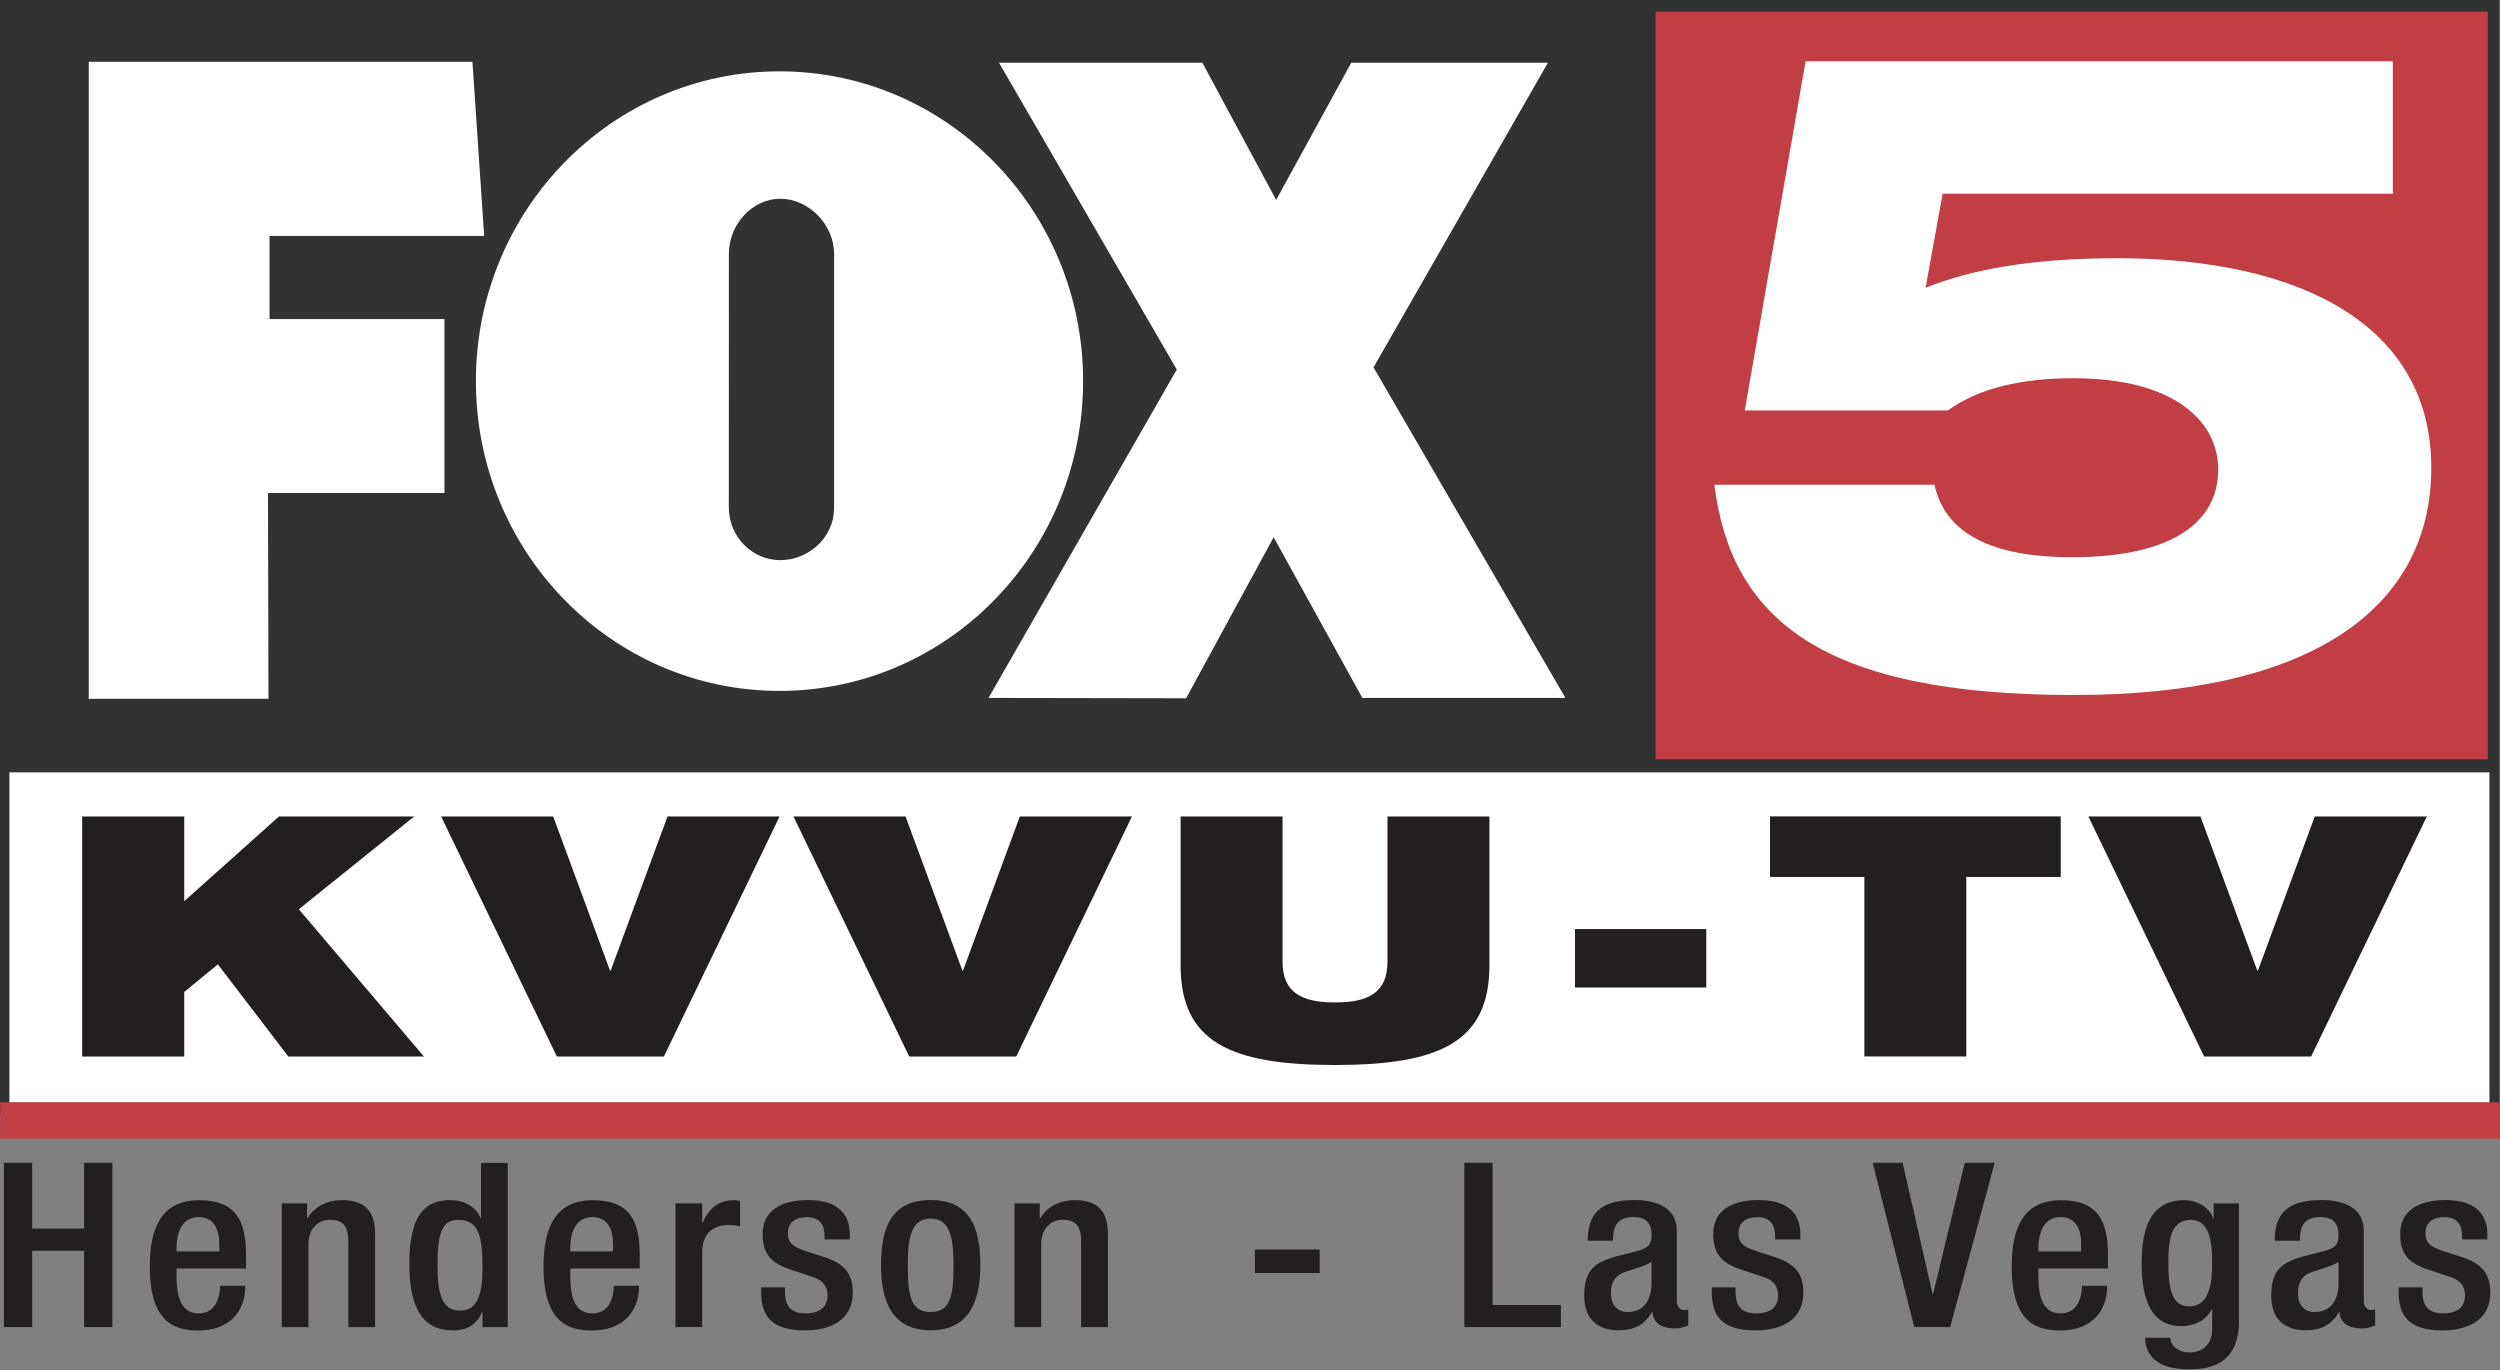 <?xml version="1.0" encoding="UTF-8" standalone="no"?>
<svg
   xmlns:dc="http://purl.org/dc/elements/1.1/"
   xmlns:cc="http://creativecommons.org/ns#"
   xmlns:rdf="http://www.w3.org/1999/02/22-rdf-syntax-ns#"
   xmlns:svg="http://www.w3.org/2000/svg"
   xmlns="http://www.w3.org/2000/svg"
   xmlns:xlink="http://www.w3.org/1999/xlink"
   xmlns:sodipodi="http://sodipodi.sourceforge.net/DTD/sodipodi-0.dtd"
   xmlns:inkscape="http://www.inkscape.org/namespaces/inkscape"
   version="1.1"
   id="Layer_1"
   x="0px"
   y="0px"
   width="458"
   height="251"
   viewBox="0 0 458 251"
   enable-background="new 0 0 1236.67 792"
   xml:space="preserve">
<rect x="0" y="0" width="458" height="251" fill="#808080" stroke="none"/>
<rect
   style="fill:#333233"
   x="-3.9234437e-005"
   y="0.003"
   width="457.911"
   height="204.51"
   id="rect2231" /><rect
   style="fill:#ffffff"
   x="1.73"
   y="141.5"
   width="454.336"
   height="60.507"
   id="rect2233" /><rect
   style="fill:#c03e44"
   x="303.31"
   y="2.141"
   width="152.45"
   height="136.955"
   id="rect2235" /><rect
   style="fill:#c03e44"
   x="0.038"
   y="201.943"
   width="457.962"
   height="6.666"
   id="rect2237" /><path
   style="fill:#ffffff"
   inkscape:connector-curvature="0"
   id="path2247"
   d="m 377.889,535.55 h 8.456 v 1.908 h -6.483 l -0.245,1.353 c 0.644,-0.257 1.508,-0.425 2.758,-0.425 2.668,0 4.524,0.979 4.524,3.017 0,1.998 -1.689,3.273 -5.143,3.273 -3.635,0 -4.937,-1.095 -5.181,-3.028 h 3.17 c 0.168,0.785 0.98,1.044 1.973,1.044 1.507,0 2.113,-0.541 2.113,-1.264 0,-0.683 -0.618,-1.314 -2.088,-1.314 -0.734,0 -1.366,0.142 -1.804,0.464 h -2.926 l 0.876,-5.028 z"
   clip-path="url(#SVGID_180_)"
   transform="matrix(12.722,0,0,12.722,-4476.718,-6802.043)" /><polygon
   style="fill:#ffffff"
   points="358.86,538.065 355.769,538.065 355.769,539.262 358.288,539.262 358.288,541.767 355.747,541.767 355.754,544.731 353.166,544.731 353.166,535.558 358.691,535.558 "
   id="polygon2249"
   transform="matrix(12.722,0,0,12.722,-4476.718,-6802.043)" /><polygon
   style="fill:#ffffff"
   points="371.347,535.571 370.265,537.547 369.202,535.571 366.274,535.571 368.834,539.989 366.123,544.718 368.968,544.723 370.229,542.404 371.506,544.718 374.43,544.718 371.667,539.958 374.178,535.571 "
   id="polygon2251"
   transform="matrix(12.722,0,0,12.722,-4476.718,-6802.043)" /><path
   style="fill:#ffffff"
   inkscape:connector-curvature="0"
   id="path2261"
   d="m 363.125,542.734 c -0.409,0 -0.742,-0.34 -0.742,-0.758 l 0.001,-3.654 c 0,-0.418 0.332,-0.792 0.741,-0.792 0.41,0 0.774,0.374 0.774,0.792 v 3.665 c -10e-4,0.418 -0.364,0.747 -0.774,0.747 m -0.012,-7.039 c -2.415,0 -4.372,1.997 -4.372,4.461 0,2.464 1.957,4.461 4.372,4.461 2.414,0 4.372,-1.997 4.372,-4.461 0,-2.464 -1.959,-4.461 -4.372,-4.461"
   clip-path="url(#SVGID_182_)"
   transform="matrix(12.722,0,0,12.722,-4476.718,-6802.043)" /><polygon
   style="fill:#231f20"
   points="353.099,552.36 353.099,551.412 353.506,551.412 353.506,553.778 353.099,553.778 353.099,552.679 352.351,552.679 352.351,553.778 351.944,553.778 351.944,551.412 352.351,551.412 352.351,552.36 "
   id="polygon2263"
   transform="matrix(12.722,0,0,12.722,-4476.718,-6802.043)" /><path
   style="fill:#231f20"
   inkscape:connector-curvature="0"
   id="path2273"
   d="m 355.046,552.688 v -0.096 c 0,-0.226 -0.079,-0.398 -0.297,-0.398 -0.245,0 -0.32,0.226 -0.32,0.458 v 0.036 h 0.617 z m -0.616,0.246 v 0.103 c 0,0.239 0.032,0.544 0.32,0.544 0.275,0 0.307,-0.293 0.307,-0.397 h 0.364 c 0,0.395 -0.257,0.643 -0.674,0.643 -0.314,0 -0.702,-0.086 -0.702,-0.912 0,-0.467 0.107,-0.964 0.709,-0.964 0.535,0 0.677,0.298 0.677,0.796 v 0.188 h -1.001 z"
   clip-path="url(#SVGID_184_)"
   transform="matrix(12.722,0,0,12.722,-4476.718,-6802.043)" /><path
   style="fill:#231f20"
   inkscape:connector-curvature="0"
   id="path2275"
   d="m 355.945,551.996 h 0.364 v 0.208 h 0.01 c 0.097,-0.159 0.278,-0.254 0.492,-0.254 0.293,0 0.478,0.122 0.478,0.483 v 1.346 h -0.385 v -1.224 c 0,-0.231 -0.075,-0.322 -0.267,-0.322 -0.157,0 -0.307,0.116 -0.307,0.349 v 1.197 h -0.385 v -1.783 z"
   clip-path="url(#SVGID_184_)"
   transform="matrix(12.722,0,0,12.722,-4476.718,-6802.043)" /><path
   style="fill:#231f20"
   inkscape:connector-curvature="0"
   id="path2277"
   d="m 358.487,552.234 c -0.221,0 -0.299,0.166 -0.299,0.646 0,0.405 0.057,0.66 0.324,0.66 0.264,0 0.324,-0.252 0.324,-0.633 0,-0.428 -0.053,-0.673 -0.349,-0.673 m 0.349,1.327 h -0.006 c -0.051,0.116 -0.147,0.265 -0.421,0.265 -0.449,0 -0.627,-0.348 -0.627,-0.961 0,-0.792 0.299,-0.915 0.591,-0.915 0.207,0 0.364,0.096 0.435,0.255 h 0.007 v -0.792 h 0.385 v 2.366 h -0.364 v -0.218 z"
   clip-path="url(#SVGID_184_)"
   transform="matrix(12.722,0,0,12.722,-4476.718,-6802.043)" /><path
   style="fill:#231f20"
   inkscape:connector-curvature="0"
   id="path2279"
   d="m 360.716,552.688 v -0.096 c 0,-0.226 -0.079,-0.398 -0.297,-0.398 -0.245,0 -0.32,0.226 -0.32,0.458 v 0.036 h 0.617 z m -0.616,0.246 v 0.103 c 0,0.239 0.032,0.544 0.32,0.544 0.275,0 0.307,-0.293 0.307,-0.397 h 0.364 c 0,0.395 -0.257,0.643 -0.674,0.643 -0.314,0 -0.702,-0.086 -0.702,-0.912 0,-0.467 0.107,-0.964 0.709,-0.964 0.534,0 0.677,0.298 0.677,0.796 v 0.188 H 360.1 z"
   clip-path="url(#SVGID_184_)"
   transform="matrix(12.722,0,0,12.722,-4476.718,-6802.043)" /><path
   style="fill:#231f20"
   inkscape:connector-curvature="0"
   id="path2281"
   d="M 361.615,551.996 H 362 v 0.277 h 0.007 c 0.086,-0.198 0.228,-0.323 0.445,-0.323 0.043,0 0.068,0.006 0.093,0.013 v 0.365 c -0.028,-0.007 -0.097,-0.021 -0.16,-0.021 -0.175,0 -0.385,0.072 -0.385,0.404 v 1.067 h -0.385 v -1.782 z"
   clip-path="url(#SVGID_184_)"
   transform="matrix(12.722,0,0,12.722,-4476.718,-6802.043)" /><path
   style="fill:#231f20"
   inkscape:connector-curvature="0"
   id="path2283"
   d="m 363.762,552.517 v -0.047 c 0,-0.143 -0.054,-0.275 -0.253,-0.275 -0.154,0 -0.275,0.066 -0.275,0.232 0,0.139 0.068,0.195 0.271,0.262 l 0.246,0.079 c 0.285,0.09 0.417,0.231 0.417,0.515 0,0.38 -0.3,0.543 -0.688,0.543 -0.485,0 -0.631,-0.209 -0.631,-0.554 v -0.066 h 0.343 v 0.058 c 0,0.205 0.078,0.317 0.299,0.317 0.21,0 0.314,-0.1 0.314,-0.262 0,-0.133 -0.075,-0.219 -0.211,-0.262 l -0.313,-0.104 c -0.29,-0.093 -0.411,-0.229 -0.411,-0.514 0,-0.335 0.261,-0.49 0.657,-0.49 0.488,0 0.598,0.265 0.598,0.487 v 0.08 h -0.363 z"
   clip-path="url(#SVGID_184_)"
   transform="matrix(12.722,0,0,12.722,-4476.718,-6802.043)" /><path
   style="fill:#231f20"
   inkscape:connector-curvature="0"
   id="path2285"
   d="m 365.288,553.561 c 0.281,0 0.331,-0.219 0.331,-0.673 0,-0.396 -0.05,-0.673 -0.331,-0.673 -0.278,0 -0.328,0.277 -0.328,0.673 0,0.454 0.05,0.673 0.328,0.673 m 0,-1.612 c 0.56,0 0.717,0.384 0.717,0.938 0,0.553 -0.183,0.937 -0.717,0.937 -0.532,0 -0.713,-0.384 -0.713,-0.937 0,-0.554 0.157,-0.938 0.713,-0.938"
   clip-path="url(#SVGID_184_)"
   transform="matrix(12.722,0,0,12.722,-4476.718,-6802.043)" /><path
   style="fill:#231f20"
   inkscape:connector-curvature="0"
   id="path2287"
   d="m 366.497,551.996 h 0.364 v 0.208 h 0.011 c 0.096,-0.159 0.277,-0.254 0.492,-0.254 0.292,0 0.478,0.122 0.478,0.483 v 1.346 h -0.385 v -1.224 c 0,-0.231 -0.075,-0.322 -0.268,-0.322 -0.157,0 -0.307,0.116 -0.307,0.349 v 1.197 h -0.385 v -1.783 z"
   clip-path="url(#SVGID_184_)"
   transform="matrix(12.722,0,0,12.722,-4476.718,-6802.043)" /><rect
   style="fill:#231f20"
   x="229.89"
   y="228.914"
   width="11.883"
   height="4.3"
   id="rect2289" /><polygon
   style="fill:#231f20"
   points="374.365,553.46 374.365,553.778 372.975,553.778 372.975,551.412 373.381,551.412 373.381,553.46 "
   id="polygon2291"
   transform="matrix(12.722,0,0,12.722,-4476.718,-6802.043)" /><path
   style="fill:#231f20"
   inkscape:connector-curvature="0"
   id="path2301"
   d="m 375.67,552.838 c -0.1,0.072 -0.314,0.115 -0.428,0.165 -0.11,0.051 -0.157,0.155 -0.157,0.288 0,0.149 0.078,0.27 0.239,0.27 0.232,0 0.346,-0.163 0.346,-0.424 v -0.299 z m 0.364,0.569 c 0,0.066 0.043,0.126 0.1,0.126 0.025,0 0.05,-0.004 0.065,-0.01 v 0.232 c -0.047,0.02 -0.115,0.043 -0.189,0.043 -0.172,0 -0.314,-0.063 -0.325,-0.235 h -0.007 c -0.104,0.176 -0.253,0.261 -0.478,0.261 -0.307,0 -0.499,-0.159 -0.499,-0.5 0,-0.396 0.185,-0.479 0.446,-0.56 l 0.299,-0.076 c 0.139,-0.036 0.225,-0.073 0.225,-0.229 0,-0.161 -0.061,-0.265 -0.264,-0.265 -0.257,0 -0.292,0.169 -0.292,0.341 h -0.364 c 0,-0.378 0.168,-0.586 0.674,-0.586 0.339,0 0.609,0.123 0.609,0.438 v 1.02 z"
   clip-path="url(#SVGID_186_)"
   transform="matrix(12.722,0,0,12.722,-4476.718,-6802.043)" /><path
   style="fill:#231f20"
   inkscape:connector-curvature="0"
   id="path2303"
   d="m 377.45,552.517 v -0.047 c 0,-0.143 -0.054,-0.275 -0.253,-0.275 -0.153,0 -0.274,0.066 -0.274,0.232 0,0.139 0.068,0.195 0.271,0.262 l 0.245,0.079 c 0.285,0.09 0.418,0.231 0.418,0.515 0,0.38 -0.3,0.543 -0.688,0.543 -0.485,0 -0.631,-0.209 -0.631,-0.554 v -0.066 h 0.342 v 0.058 c 0,0.205 0.078,0.317 0.299,0.317 0.211,0 0.314,-0.1 0.314,-0.262 0,-0.133 -0.075,-0.219 -0.21,-0.262 l -0.314,-0.104 c -0.289,-0.093 -0.41,-0.229 -0.41,-0.514 0,-0.335 0.26,-0.49 0.656,-0.49 0.488,0 0.599,0.265 0.599,0.487 v 0.08 h -0.364 z"
   clip-path="url(#SVGID_186_)"
   transform="matrix(12.722,0,0,12.722,-4476.718,-6802.043)" /><polygon
   style="fill:#231f20"
   points="379.454,553.778 378.855,551.412 379.286,551.412 379.717,553.302 379.725,553.302 380.181,551.412 380.612,551.412 379.971,553.778 "
   id="polygon2305"
   transform="matrix(12.722,0,0,12.722,-4476.718,-6802.043)" /><path
   style="fill:#231f20"
   inkscape:connector-curvature="0"
   id="path2315"
   d="m 381.858,552.688 v -0.096 c 0,-0.226 -0.078,-0.398 -0.296,-0.398 -0.246,0 -0.321,0.226 -0.321,0.458 v 0.036 h 0.617 z m -0.617,0.246 v 0.103 c 0,0.239 0.033,0.544 0.321,0.544 0.274,0 0.307,-0.293 0.307,-0.397 h 0.363 c 0,0.395 -0.256,0.643 -0.674,0.643 -0.313,0 -0.701,-0.086 -0.701,-0.912 0,-0.467 0.107,-0.964 0.708,-0.964 0.535,0 0.678,0.298 0.678,0.796 v 0.188 h -1.002 z"
   clip-path="url(#SVGID_188_)"
   transform="matrix(12.722,0,0,12.722,-4476.718,-6802.043)" /><path
   style="fill:#231f20"
   inkscape:connector-curvature="0"
   id="path2317"
   d="m 383.413,553.48 c 0.299,0 0.331,-0.352 0.331,-0.633 0,-0.292 -0.039,-0.613 -0.306,-0.613 -0.278,0 -0.325,0.265 -0.325,0.597 0,0.305 0.014,0.649 0.3,0.649 m -0.271,0.451 c 0,0.109 0.107,0.212 0.278,0.212 0.199,0 0.324,-0.13 0.324,-0.335 v -0.288 h -0.007 c -0.071,0.156 -0.25,0.245 -0.434,0.245 -0.45,0 -0.575,-0.41 -0.575,-0.896 0,-0.393 0.065,-0.918 0.61,-0.918 0.225,0 0.385,0.135 0.421,0.264 h 0.006 v -0.218 h 0.364 v 1.697 c 0,0.434 -0.199,0.694 -0.716,0.694 -0.57,0 -0.634,-0.311 -0.634,-0.457 h 0.363 z"
   clip-path="url(#SVGID_188_)"
   transform="matrix(12.722,0,0,12.722,-4476.718,-6802.043)" /><path
   style="fill:#231f20"
   inkscape:connector-curvature="0"
   id="path2319"
   d="m 385.563,552.838 c -0.099,0.072 -0.313,0.115 -0.428,0.165 -0.11,0.051 -0.156,0.155 -0.156,0.288 0,0.149 0.078,0.27 0.238,0.27 0.232,0 0.346,-0.163 0.346,-0.424 v -0.299 z m 0.364,0.569 c 0,0.066 0.043,0.126 0.1,0.126 0.024,0 0.05,-0.004 0.064,-0.01 v 0.232 c -0.046,0.02 -0.114,0.043 -0.189,0.043 -0.171,0 -0.313,-0.063 -0.325,-0.235 h -0.007 c -0.103,0.176 -0.252,0.261 -0.478,0.261 -0.306,0 -0.498,-0.159 -0.498,-0.5 0,-0.396 0.185,-0.479 0.445,-0.56 l 0.3,-0.076 c 0.139,-0.036 0.224,-0.073 0.224,-0.229 0,-0.161 -0.061,-0.265 -0.264,-0.265 -0.256,0 -0.292,0.169 -0.292,0.341 h -0.363 c 0,-0.378 0.167,-0.586 0.674,-0.586 0.338,0 0.609,0.123 0.609,0.438 v 1.02 z"
   clip-path="url(#SVGID_188_)"
   transform="matrix(12.722,0,0,12.722,-4476.718,-6802.043)" /><path
   style="fill:#231f20"
   inkscape:connector-curvature="0"
   id="path2321"
   d="m 387.342,552.517 v -0.047 c 0,-0.143 -0.053,-0.275 -0.253,-0.275 -0.153,0 -0.274,0.066 -0.274,0.232 0,0.139 0.067,0.195 0.27,0.262 l 0.247,0.079 c 0.285,0.09 0.417,0.231 0.417,0.515 0,0.38 -0.3,0.543 -0.689,0.543 -0.484,0 -0.631,-0.209 -0.631,-0.554 v -0.066 h 0.343 v 0.058 c 0,0.205 0.078,0.317 0.299,0.317 0.21,0 0.314,-0.1 0.314,-0.262 0,-0.133 -0.075,-0.219 -0.21,-0.262 l -0.314,-0.104 c -0.289,-0.093 -0.41,-0.229 -0.41,-0.514 0,-0.335 0.26,-0.49 0.656,-0.49 0.488,0 0.599,0.265 0.599,0.487 v 0.08 h -0.364 z"
   clip-path="url(#SVGID_188_)"
   transform="matrix(12.722,0,0,12.722,-4476.718,-6802.043)" /><polygon
   style="fill:#231f20"
   points="353.071,549.882 353.071,546.425 354.541,546.425 354.541,547.645 355.905,546.425 357.853,546.425 356.191,547.761 357.993,549.882 356.04,549.882 355.025,548.555 354.541,548.952 354.541,549.882 "
   id="polygon2323"
   transform="matrix(12.722,0,0,12.722,-4476.718,-6802.043)" /><polygon
   style="fill:#231f20"
   points="359.907,549.882 358.24,546.425 359.854,546.425 360.672,548.643 360.682,548.643 361.5,546.425 363.114,546.425 361.448,549.882 "
   id="polygon2325"
   transform="matrix(12.722,0,0,12.722,-4476.718,-6802.043)" /><polygon
   style="fill:#231f20"
   points="364.981,549.882 363.314,546.425 364.928,546.425 365.746,548.643 365.756,548.643 366.574,546.425 368.188,546.425 366.522,549.882 "
   id="polygon2327"
   transform="matrix(12.722,0,0,12.722,-4476.718,-6802.043)" /><path
   style="fill:#231f20"
   inkscape:connector-curvature="0"
   id="path2337"
   d="m 368.889,546.425 h 1.468 v 2.092 c 0,0.445 0.276,0.586 0.756,0.586 0.479,0 0.755,-0.141 0.755,-0.586 v -2.092 h 1.468 v 2.145 c 0,1.1 -0.713,1.434 -2.223,1.434 -1.511,0 -2.224,-0.334 -2.224,-1.434 v -2.145 z"
   clip-path="url(#SVGID_190_)"
   transform="matrix(12.722,0,0,12.722,-4476.718,-6802.043)" /><rect
   style="fill:#231f20"
   x="288.54"
   y="170.201"
   width="24.045"
   height="10.712"
   id="rect2339" /><polygon
   style="fill:#231f20"
   points="378.735,549.881 378.735,547.296 377.376,547.296 377.376,546.424 381.563,546.424 381.563,547.296 380.203,547.296 380.203,549.881 "
   id="polygon2341"
   transform="matrix(12.722,0,0,12.722,-4476.718,-6802.043)" /><polygon
   style="fill:#231f20"
   points="383.628,549.882 381.961,546.425 383.575,546.425 384.393,548.643 384.403,548.643 385.221,546.425 386.835,546.425 385.169,549.882 "
   id="polygon2343"
   transform="matrix(12.722,0,0,12.722,-4476.718,-6802.043)" />
</svg>